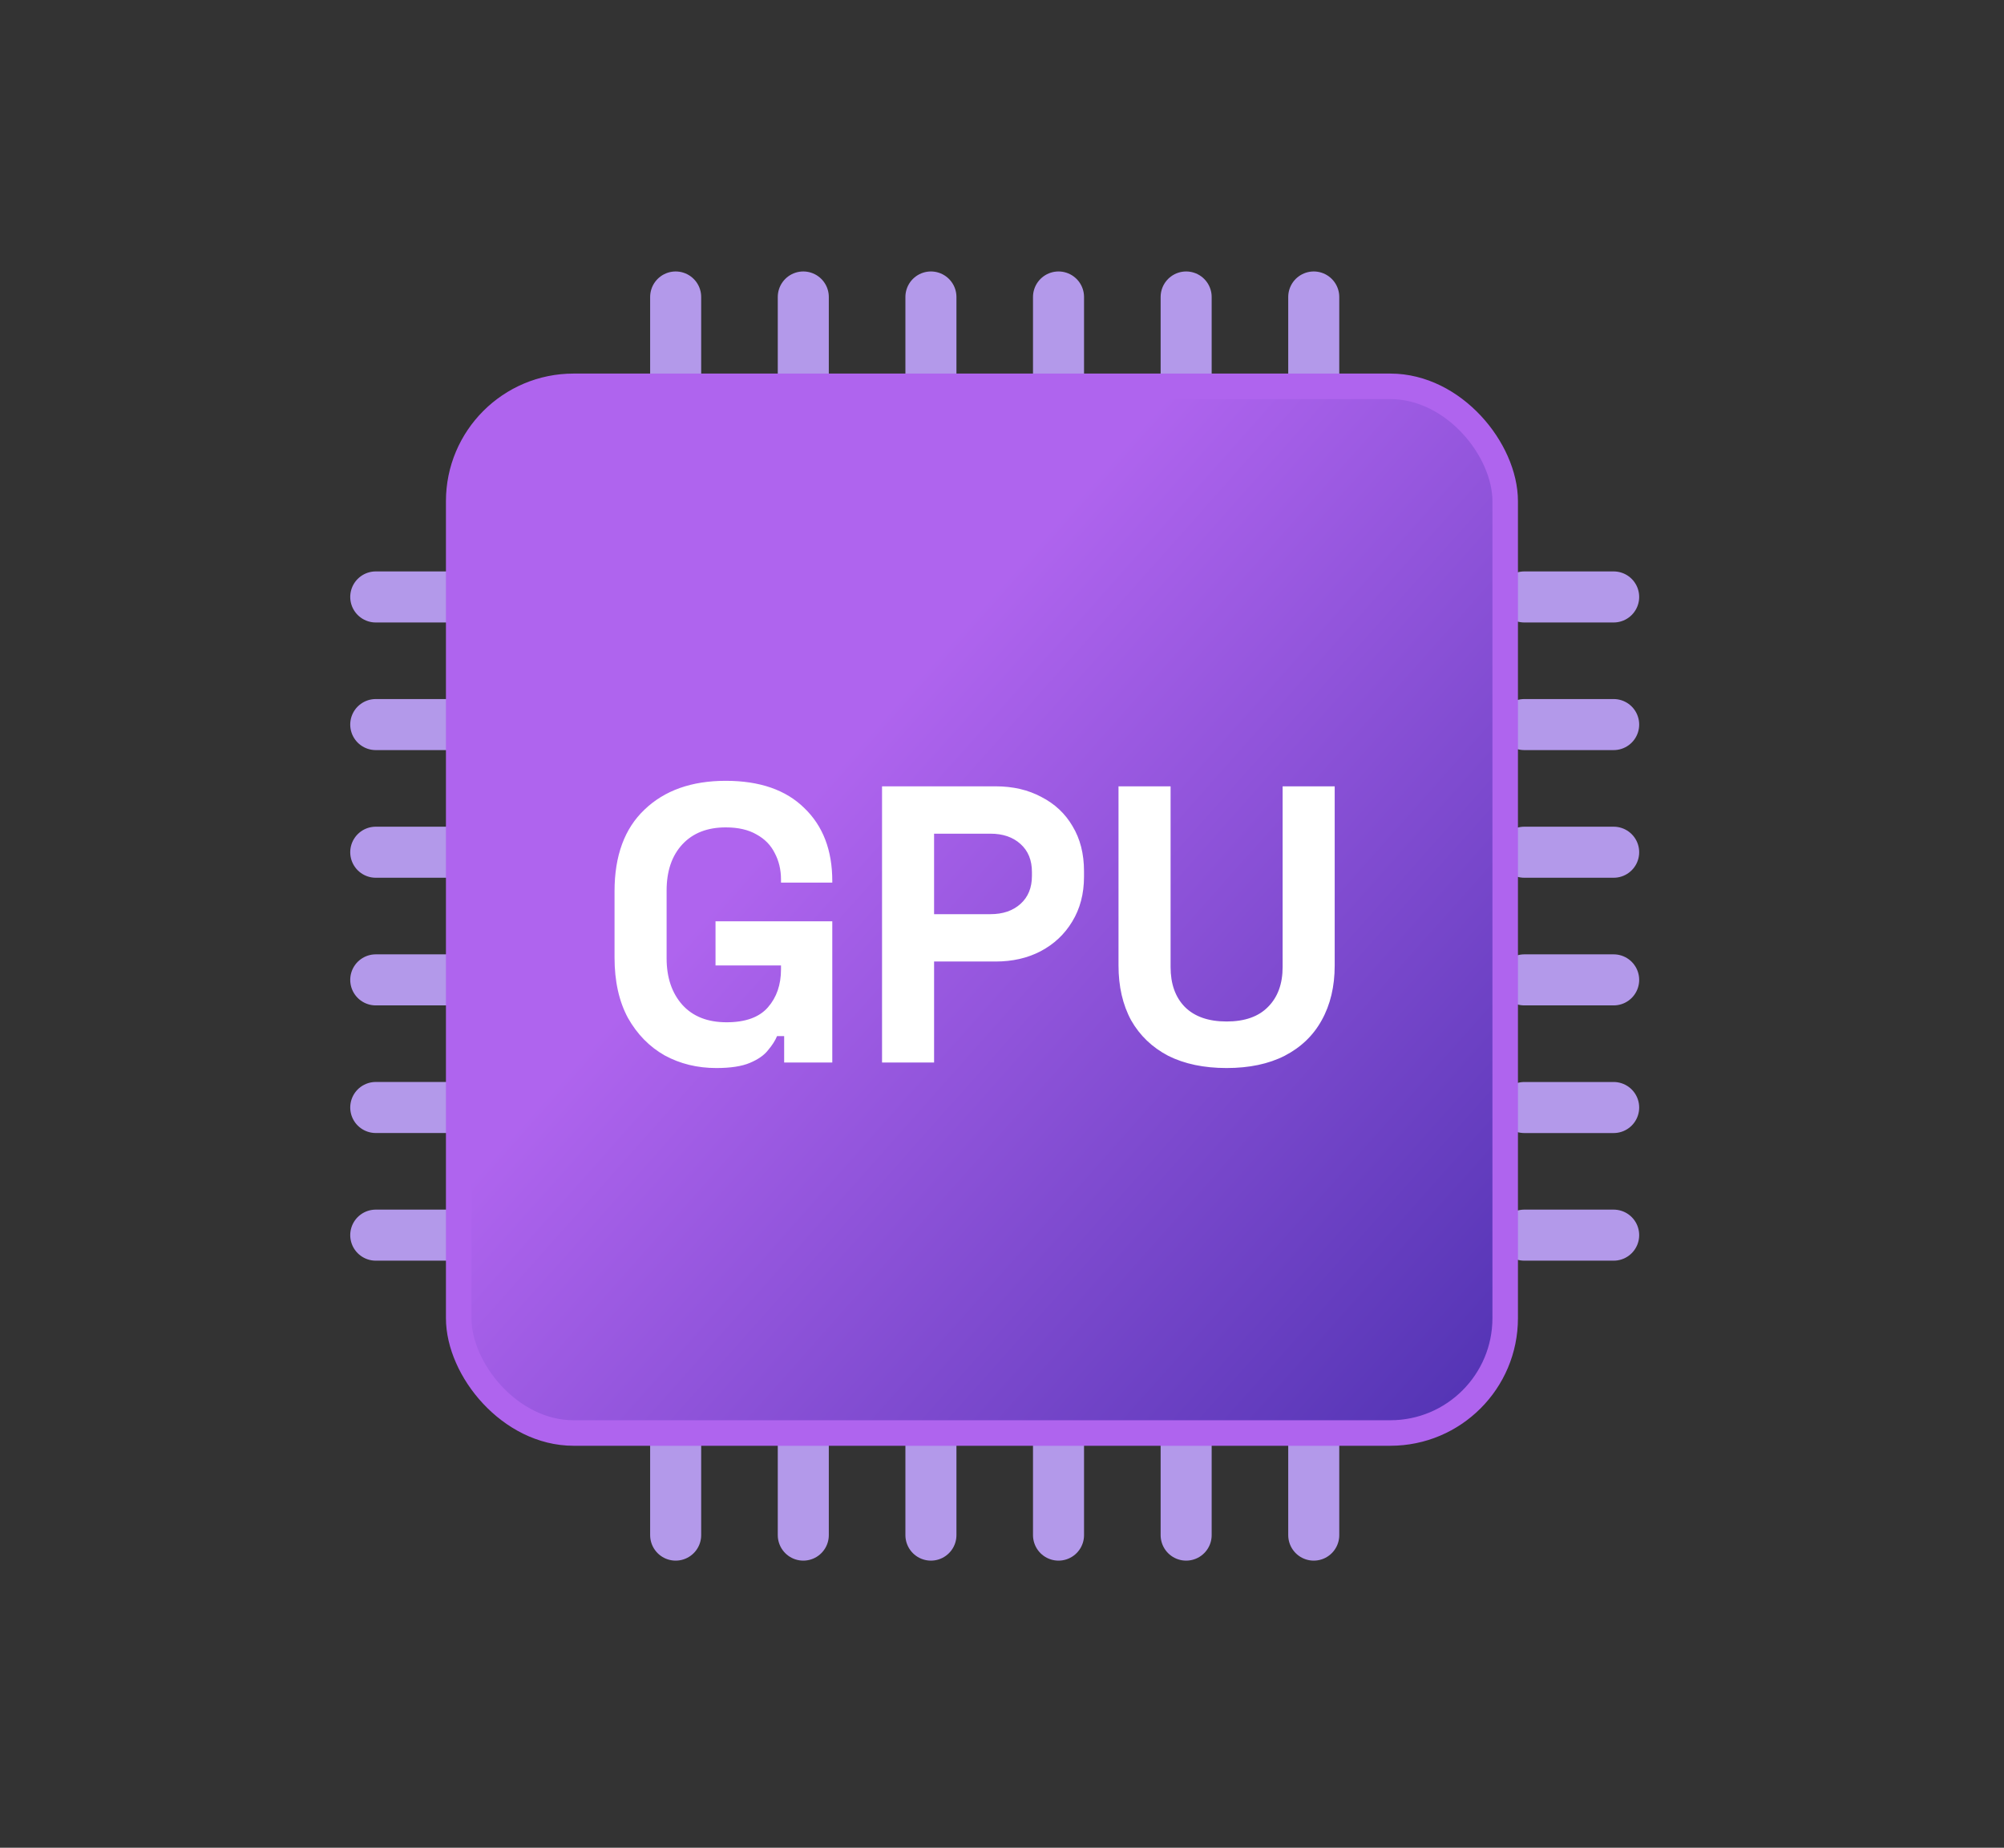 <svg width="64" height="59" viewBox="0 0 64 59" fill="none" xmlns="http://www.w3.org/2000/svg">
<rect x="0" y="0" width="64" height="59" fill="#333333" stroke="none"/>
<path d="M21.578 9.483V12.336" stroke="#B399EA" stroke-width="1.63" stroke-linecap="round"/>
<path d="M25.654 9.483V12.336" stroke="#B399EA" stroke-width="1.63" stroke-linecap="round"/>
<path d="M29.73 9.483V12.336" stroke="#B399EA" stroke-width="1.63" stroke-linecap="round"/>
<path d="M33.805 9.483V12.336" stroke="#B399EA" stroke-width="1.63" stroke-linecap="round"/>
<path d="M37.881 9.483V12.336" stroke="#B399EA" stroke-width="1.63" stroke-linecap="round"/>
<path d="M41.956 9.483V12.336" stroke="#B399EA" stroke-width="1.63" stroke-linecap="round"/>
<path d="M21.578 46.164V49.017" stroke="#B399EA" stroke-width="1.63" stroke-linecap="round"/>
<path d="M25.654 46.164V49.017" stroke="#B399EA" stroke-width="1.63" stroke-linecap="round"/>
<path d="M29.73 46.164V49.017" stroke="#B399EA" stroke-width="1.63" stroke-linecap="round"/>
<path d="M33.805 46.164V49.017" stroke="#B399EA" stroke-width="1.63" stroke-linecap="round"/>
<path d="M37.881 46.164V49.017" stroke="#B399EA" stroke-width="1.63" stroke-linecap="round"/>
<path d="M41.956 46.164V49.017" stroke="#B399EA" stroke-width="1.63" stroke-linecap="round"/>
<path d="M51.534 19.061L48.681 19.061" stroke="#B399EA" stroke-width="1.63" stroke-linecap="round"/>
<path d="M51.534 23.136L48.681 23.136" stroke="#B399EA" stroke-width="1.63" stroke-linecap="round"/>
<path d="M51.534 27.212L48.681 27.212" stroke="#B399EA" stroke-width="1.63" stroke-linecap="round"/>
<path d="M51.534 31.288L48.681 31.288" stroke="#B399EA" stroke-width="1.63" stroke-linecap="round"/>
<path d="M51.534 35.364L48.681 35.364" stroke="#B399EA" stroke-width="1.63" stroke-linecap="round"/>
<path d="M51.534 39.439L48.681 39.439" stroke="#B399EA" stroke-width="1.63" stroke-linecap="round"/>
<path d="M14.853 19.061L12 19.061" stroke="#B399EA" stroke-width="1.63" stroke-linecap="round"/>
<path d="M14.853 23.136L12 23.136" stroke="#B399EA" stroke-width="1.63" stroke-linecap="round"/>
<path d="M14.853 27.212L12 27.212" stroke="#B399EA" stroke-width="1.63" stroke-linecap="round"/>
<path d="M14.853 31.288L12 31.288" stroke="#B399EA" stroke-width="1.63" stroke-linecap="round"/>
<path d="M14.853 35.363L12 35.363" stroke="#B399EA" stroke-width="1.63" stroke-linecap="round"/>
<path d="M14.853 39.439L12 39.439" stroke="#B399EA" stroke-width="1.63" stroke-linecap="round"/>
<rect x="14.649" y="12.336" width="33.421" height="33.421" rx="3.668" fill="url(#paint0_linear_3336_2579)" stroke="#AF64EE" stroke-width="0.815"/>
<g style="mix-blend-mode:overlay">
<path d="M22.876 34.103C22.271 34.103 21.721 33.969 21.226 33.7C20.739 33.423 20.348 33.024 20.054 32.503C19.769 31.974 19.626 31.332 19.626 30.576V28.459C19.626 27.326 19.945 26.456 20.583 25.852C21.222 25.239 22.087 24.932 23.178 24.932C24.262 24.932 25.098 25.222 25.686 25.801C26.282 26.372 26.58 27.149 26.58 28.132V28.182H24.942V28.081C24.942 27.771 24.875 27.489 24.741 27.237C24.615 26.985 24.422 26.788 24.161 26.645C23.901 26.494 23.573 26.419 23.178 26.419C22.591 26.419 22.129 26.599 21.793 26.96C21.457 27.321 21.289 27.813 21.289 28.434V30.601C21.289 31.214 21.457 31.71 21.793 32.087C22.129 32.457 22.599 32.642 23.204 32.642C23.808 32.642 24.249 32.482 24.526 32.163C24.804 31.844 24.942 31.441 24.942 30.954V30.828H22.851V29.417H26.58V33.927H25.043V33.083H24.816C24.758 33.225 24.661 33.377 24.526 33.536C24.401 33.696 24.207 33.83 23.947 33.939C23.687 34.049 23.33 34.103 22.876 34.103ZM28.169 33.927V25.108H31.797C32.351 25.108 32.838 25.222 33.258 25.448C33.686 25.667 34.018 25.978 34.253 26.381C34.497 26.784 34.619 27.263 34.619 27.817V27.993C34.619 28.539 34.493 29.018 34.241 29.429C33.997 29.833 33.661 30.148 33.233 30.374C32.813 30.593 32.334 30.702 31.797 30.702H29.831V33.927H28.169ZM29.831 29.19H31.633C32.028 29.19 32.347 29.081 32.59 28.863C32.834 28.644 32.956 28.346 32.956 27.968V27.842C32.956 27.464 32.834 27.166 32.59 26.948C32.347 26.729 32.028 26.62 31.633 26.62H29.831V29.19ZM39.173 34.103C38.451 34.103 37.829 33.973 37.309 33.713C36.796 33.444 36.401 33.066 36.124 32.579C35.855 32.083 35.721 31.5 35.721 30.828V25.108H37.384V30.878C37.384 31.416 37.535 31.84 37.838 32.151C38.148 32.461 38.593 32.617 39.173 32.617C39.752 32.617 40.193 32.461 40.496 32.151C40.806 31.84 40.962 31.416 40.962 30.878V25.108H42.625V30.828C42.625 31.5 42.486 32.083 42.209 32.579C41.94 33.066 41.545 33.444 41.025 33.713C40.513 33.973 39.895 34.103 39.173 34.103Z" fill="white"/>
</g>
<defs>
<linearGradient id="paint0_linear_3336_2579" x1="36.233" y1="62.532" x2="12.019" y2="41.011" gradientUnits="userSpaceOnUse">
<stop stop-color="#482EAD"/>
<stop offset="1" stop-color="#AF64EE"/>
</linearGradient>
</defs>
</svg>
